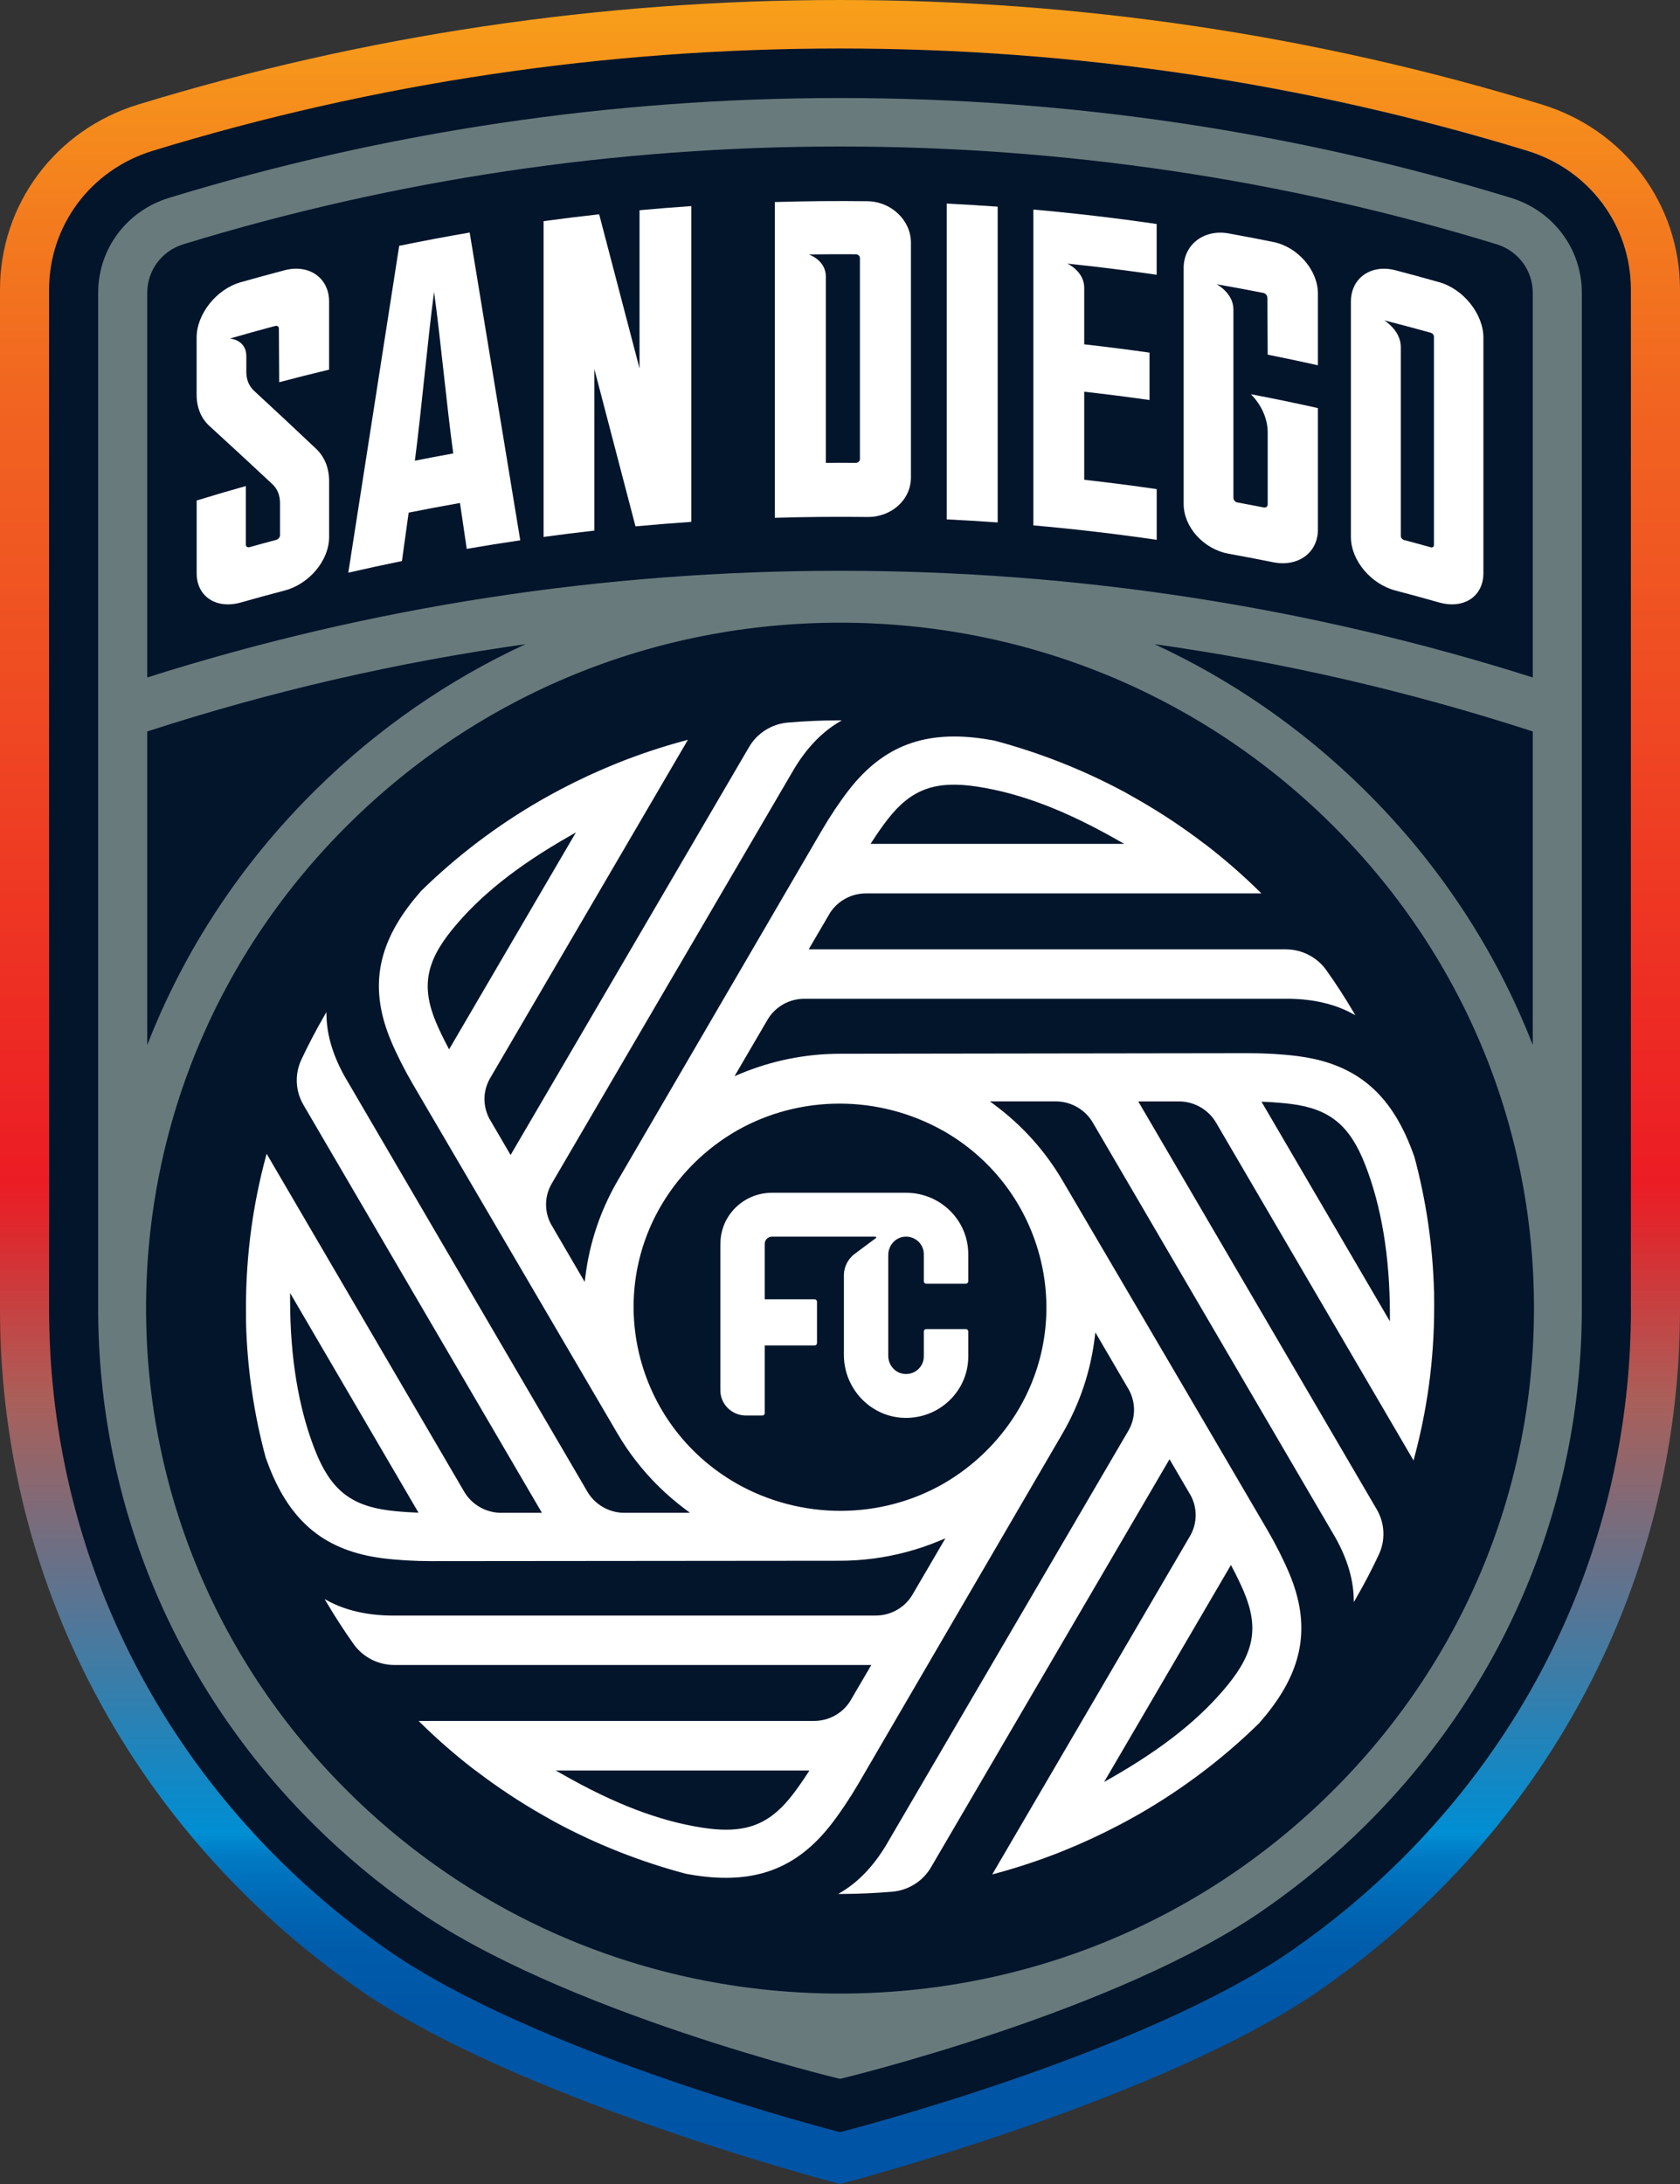 <svg width="120" height="156" viewBox="0 0 120 156" fill="none" xmlns="http://www.w3.org/2000/svg">
<rect x="0" y="0" width="120" height="156" fill="#333333" stroke="none"/>
<g clip-path="url(#clip0_28_280)">
<path d="M116.497 93.498V20.692C116.497 16.114 113.523 12.128 109.099 10.772C93.258 5.922 76.74 3.463 60.003 3.463C43.265 3.463 26.744 5.922 10.906 10.772C6.48 12.126 3.508 16.114 3.508 20.692V93.501C3.508 108.404 9.385 122.419 20.056 132.959C22.349 135.224 24.842 137.302 27.469 139.137C38.201 146.741 60.005 152.305 60.005 152.305C60.005 152.305 81.81 146.741 92.541 139.137C95.169 137.299 97.664 135.222 99.955 132.959C110.626 122.419 116.502 108.407 116.502 93.501L116.497 93.498Z" fill="#02152B"/>
<path d="M110.136 7.466C93.96 2.511 77.092 0 60 0C42.908 0 26.041 2.511 9.866 7.466C3.963 9.272 0 14.587 0 20.692V93.501C0 109.329 6.242 124.212 17.574 135.405C19.487 137.294 21.545 139.071 23.704 140.699C23.704 140.699 25.194 141.786 25.368 141.909L25.421 141.946C36.404 149.728 58.772 155.676 59.719 155.924L60 155.997L60.281 155.924C61.228 155.676 83.596 149.728 94.581 141.943L94.629 141.909C94.798 141.789 96.293 140.699 96.306 140.689C98.452 139.071 100.511 137.292 102.426 135.402C113.758 124.209 120 109.327 120 93.498V20.692C120 14.587 116.037 9.272 110.134 7.466H110.136ZM116.497 93.498C116.497 108.404 110.62 122.417 99.95 132.956C97.658 135.219 95.163 137.297 92.536 139.134C81.805 146.739 60 152.302 60 152.302C60 152.302 38.196 146.739 27.464 139.134C24.837 137.299 22.344 135.222 20.05 132.956C9.38 122.417 3.503 108.404 3.503 93.498V20.692C3.503 16.113 6.477 12.128 10.901 10.772C26.742 5.922 43.26 3.463 59.997 3.463C76.735 3.463 93.253 5.922 109.094 10.772C113.52 12.126 116.492 16.113 116.492 20.692V93.501L116.497 93.498Z" fill="url(#paint0_linear_28_280)"/>
<path d="M107.932 14.135C92.47 9.4 76.343 7.001 60 7.001C43.657 7.001 27.53 9.403 12.068 14.135C9.043 15.06 7.011 17.786 7.011 20.917V93.438C7.011 107.416 12.523 120.559 22.532 130.445C24.71 132.595 27.043 134.537 29.509 136.257C40.016 143.702 60 148.492 60 148.492C60 148.492 79.984 143.702 90.491 136.257C92.957 134.537 95.29 132.595 97.468 130.445C107.474 120.559 112.988 107.416 112.988 93.438V20.917C112.988 17.786 110.956 15.063 107.932 14.135ZM13.107 17.444C28.234 12.813 44.011 10.464 60 10.464C75.989 10.464 91.766 12.813 106.892 17.444C108.44 17.917 109.483 19.315 109.483 20.917V48.39C93.544 43.334 76.91 40.77 60 40.77C43.09 40.77 26.456 43.334 10.517 48.39V20.917C10.517 19.312 11.557 17.917 13.107 17.444ZM10.517 52.247C19.325 49.383 28.356 47.303 37.531 46.015C32.028 48.563 26.956 52.062 22.532 56.434C17.198 61.702 13.142 67.896 10.517 74.646V52.247ZM95.052 128.059C85.689 137.307 73.242 142.398 60 142.398C46.758 142.398 34.311 137.305 24.95 128.059C15.587 118.813 10.433 106.517 10.433 93.438C10.433 80.359 15.589 68.066 24.95 58.817C34.311 49.571 46.76 44.478 60 44.478C73.24 44.478 85.689 49.571 95.052 58.817C104.413 68.066 109.57 80.359 109.57 93.438C109.57 106.517 104.413 118.81 95.052 128.059ZM97.468 56.431C93.041 52.059 87.972 48.56 82.466 46.012C91.642 47.3 100.672 49.383 109.483 52.247V74.643C106.858 67.893 102.802 61.7 97.468 56.431Z" fill="#697A7C"/>
<path d="M19.921 23.47C19.929 24.826 19.936 25.945 19.944 27.301C21.13 26.987 22.318 26.689 23.506 26.402C23.506 24.777 23.506 23.151 23.506 21.526C23.506 19.858 22.08 18.844 20.328 19.304C19.283 19.579 18.238 19.864 17.195 20.159C15.452 20.653 14.044 22.443 14.044 24.108V28.192C14.044 29.102 14.364 29.883 14.952 30.421C16.449 31.788 17.952 33.176 19.46 34.587C19.809 34.913 20 35.386 20 35.922V38.232C20 38.376 19.878 38.522 19.73 38.562C19.095 38.731 18.46 38.904 17.828 39.082C17.68 39.123 17.558 39.042 17.558 38.899V34.718C16.383 35.047 15.214 35.392 14.047 35.75V40.948C14.047 42.615 15.454 43.529 17.198 43.036C18.241 42.74 19.283 42.455 20.331 42.181C22.082 41.721 23.508 40.033 23.508 38.366C23.508 37.028 23.508 35.687 23.508 34.349C23.508 33.437 23.183 32.63 22.585 32.062C21.098 30.654 19.616 29.269 18.137 27.905C17.785 27.581 17.595 27.11 17.595 26.572C17.595 26.117 17.595 25.898 17.595 25.44C17.595 24.293 16.484 24.175 16.41 24.186C16.407 24.186 16.404 24.186 16.404 24.186C16.404 24.186 16.404 24.186 16.407 24.186C16.407 24.186 16.407 24.186 16.41 24.186C17.489 23.872 18.569 23.572 19.653 23.284C19.802 23.245 19.923 23.326 19.923 23.47H19.921Z" fill="white"/>
<path d="M33.549 16.61C31.867 16.898 30.189 17.214 28.514 17.559C27.3 25.328 26.088 33.11 24.879 40.906C26.154 40.613 27.43 40.336 28.71 40.075C28.869 38.883 29.03 37.809 29.189 36.617C30.409 36.372 31.631 36.142 32.856 35.928C33.018 37.059 33.176 38.073 33.338 39.205C34.61 38.985 35.886 38.781 37.161 38.593C35.954 31.252 34.751 23.925 33.549 16.613V16.61ZM29.634 32.907C30.089 29.439 30.546 24.311 31.004 20.849C31.462 24.139 31.919 29.094 32.375 32.389C31.459 32.554 30.546 32.726 29.634 32.907Z" fill="white"/>
<path d="M38.825 15.797C40.148 15.617 41.471 15.452 42.797 15.306C43.757 18.967 44.718 22.639 45.681 26.319V15.016C46.911 14.904 48.144 14.804 49.377 14.721C49.377 22.239 49.377 29.758 49.377 37.276C48.049 37.367 46.72 37.475 45.392 37.597C44.411 33.842 43.432 30.095 42.453 26.358V37.901C41.243 38.036 40.034 38.188 38.828 38.353V15.797H38.825Z" fill="white"/>
<path d="M61.947 14.373C59.746 14.347 57.545 14.365 55.343 14.431V36.986C57.545 36.92 59.746 36.902 61.947 36.928C63.67 36.949 65.067 35.703 65.067 34.103V17.337C65.067 15.74 63.67 14.394 61.947 14.373ZM61.421 32.794C61.421 32.943 61.288 33.063 61.127 33.063C60.415 33.058 59.701 33.058 58.989 33.063V19.738C58.976 18.57 57.772 18.175 57.772 18.175C57.772 18.175 57.777 18.175 57.78 18.175C57.77 18.175 57.764 18.175 57.764 18.175C58.886 18.16 60.008 18.154 61.13 18.162C61.291 18.162 61.423 18.285 61.423 18.437V32.794H61.421Z" fill="white"/>
<path d="M67.623 37.098C68.837 37.158 70.052 37.231 71.263 37.318V14.762C70.049 14.676 68.837 14.601 67.623 14.543V37.098Z" fill="white"/>
<path d="M82.622 16.001C79.693 15.572 76.756 15.23 73.811 14.969C73.811 18.055 73.811 21.144 73.811 24.23C73.811 27.533 73.811 30.839 73.811 34.142C73.811 35.271 73.811 36.398 73.811 37.527C76.754 37.788 79.693 38.13 82.622 38.559C82.622 37.43 82.622 36.066 82.622 34.937C80.9 34.686 79.174 34.464 77.444 34.27V27.98C79.003 28.155 80.556 28.354 82.109 28.573V25.189C80.556 24.967 79 24.771 77.444 24.596V20.525C77.426 19.362 76.232 18.826 76.232 18.829C76.254 18.834 76.275 18.839 76.296 18.844C76.259 18.834 76.235 18.829 76.235 18.829C78.368 19.051 80.498 19.317 82.619 19.626C82.619 18.497 82.619 17.133 82.619 16.004L82.622 16.001Z" fill="white"/>
<path d="M90.525 21.251C90.533 22.691 90.541 23.893 90.549 25.333C91.748 25.571 92.944 25.825 94.137 26.091V20.974C94.137 19.31 92.711 17.637 90.943 17.282C89.882 17.067 88.821 16.866 87.758 16.673C85.985 16.354 84.546 17.478 84.546 19.142V35.995C84.546 37.66 85.987 39.233 87.758 39.552C88.821 39.743 89.882 39.947 90.943 40.161C92.711 40.516 94.137 39.492 94.137 37.825V29.149C92.547 28.793 90.951 28.464 89.35 28.158C90.112 28.929 90.549 29.925 90.549 30.876V36.032C90.549 36.181 90.419 36.278 90.261 36.246C89.639 36.123 89.014 36.006 88.39 35.891C88.231 35.862 88.102 35.716 88.102 35.567V22.111C88.102 20.925 86.898 20.3 86.898 20.303C86.9 20.303 86.906 20.303 86.908 20.305C86.903 20.305 86.898 20.303 86.898 20.303C88.012 20.496 89.123 20.703 90.234 20.922C90.393 20.953 90.52 21.1 90.522 21.249L90.525 21.251Z" fill="white"/>
<path d="M102.794 20.156C101.76 19.863 100.725 19.579 99.685 19.307C97.926 18.847 96.494 19.863 96.494 21.536V38.355C96.494 40.03 97.926 41.724 99.685 42.184C100.722 42.455 101.76 42.737 102.794 43.033C104.546 43.529 105.958 42.612 105.958 40.937V24.118C105.958 22.445 104.546 20.65 102.794 20.154V20.156ZM102.424 38.938C102.424 39.058 102.32 39.126 102.196 39.092C101.561 38.914 100.923 38.742 100.288 38.572C100.161 38.538 100.058 38.413 100.058 38.292C100.058 33.63 100.058 29.444 100.058 24.784C100.058 23.598 98.87 22.879 98.87 22.882C99.981 23.164 101.09 23.459 102.196 23.768C102.323 23.804 102.424 23.93 102.424 24.05V38.94V38.938Z" fill="white"/>
<path d="M102.429 92.231C102.344 88.998 101.871 85.768 101.027 82.624C100.95 82.407 100.863 82.172 100.77 81.937C100.487 81.213 100.167 80.547 99.823 79.959C98.27 77.301 96.007 75.864 92.703 75.438C91.674 75.304 90.406 75.228 89.224 75.228L60.032 75.268C57.545 75.268 55.129 75.756 52.848 76.71L52.467 76.87L54.867 72.764C55.431 71.873 56.399 71.34 57.468 71.34H92.142C93.843 71.374 95.322 71.719 96.537 72.37L96.812 72.516L96.653 72.249C96.06 71.246 95.417 70.253 94.743 69.304C94.079 68.369 92.991 67.809 91.835 67.809H57.764L59.294 65.194C59.862 64.331 60.82 63.814 61.857 63.814H61.892C61.905 63.814 61.916 63.814 61.929 63.814H90.099L89.948 63.665C88.739 62.476 87.438 61.342 86.072 60.294L86.006 60.252C84.482 59.086 82.871 58.02 81.217 57.077C80.929 56.912 80.643 56.753 80.357 56.591C77.41 55.002 74.266 53.76 71.009 52.895C70.806 52.859 70.586 52.82 70.361 52.786C66.096 52.13 63.096 53.256 60.627 56.436C59.997 57.246 59.296 58.294 58.704 59.308L44.141 84.297C42.9 86.424 42.117 88.734 41.815 91.162L41.765 91.567L39.368 87.461C38.865 86.534 38.883 85.436 39.418 84.527L56.759 54.861C57.64 53.418 58.685 52.326 59.862 51.615L60.13 51.453H59.818C58.637 51.458 57.444 51.513 56.275 51.612C55.121 51.712 54.089 52.362 53.51 53.35L36.471 82.501L34.944 79.885C34.478 78.984 34.494 77.933 34.986 77.053L35.076 76.898L49.136 52.843L48.932 52.898C47.279 53.34 45.633 53.891 44.04 54.531L43.971 54.56C42.654 55.093 41.344 55.7 40.079 56.366L40.058 56.376C39.622 56.606 39.209 56.834 38.791 57.069L38.614 57.171C35.494 58.969 32.623 61.146 30.078 63.641C29.925 63.816 29.761 64.01 29.599 64.208C26.892 67.527 26.379 70.66 27.932 74.358C28.329 75.302 28.895 76.425 29.488 77.439L44.106 102.396C44.911 103.771 45.895 105.036 47.027 106.154C47.62 106.74 48.271 107.299 48.959 107.814L49.287 108.059H44.551C43.479 108.041 42.484 107.458 41.953 106.544L24.62 76.891C23.794 75.414 23.358 73.972 23.321 72.607L23.313 72.296L23.157 72.566C22.572 73.582 22.021 74.63 21.527 75.686C21.04 76.721 21.095 77.928 21.672 78.916L38.709 108.059H35.724C34.658 108.03 33.669 107.445 33.145 106.53L19.045 82.412L18.989 82.616C18.537 84.297 18.188 86.019 17.952 87.733C17.698 89.604 17.569 91.499 17.569 93.365C17.569 93.746 17.569 94.125 17.574 94.501C17.658 97.734 18.129 100.964 18.976 104.108C19.053 104.325 19.14 104.56 19.233 104.798C20.791 108.773 23.278 110.777 27.3 111.3C28.326 111.433 29.594 111.509 30.779 111.509L59.971 111.483C61.577 111.483 63.178 111.274 64.728 110.863C65.538 110.649 66.353 110.372 67.149 110.04L67.528 109.881L65.136 113.973C64.575 114.864 63.604 115.397 62.54 115.397H27.856C26.154 115.363 24.675 115.018 23.463 114.368L23.188 114.221L23.347 114.488C23.94 115.489 24.583 116.482 25.257 117.433C25.921 118.369 27.009 118.928 28.165 118.928H62.236L60.706 121.544C60.14 122.409 59.18 122.924 58.143 122.924H58.111C58.095 122.924 58.084 122.924 58.071 122.924H29.901L30.052 123.073C31.261 124.262 32.562 125.396 33.928 126.444L33.994 126.485C35.518 127.648 37.129 128.717 38.786 129.661C39.071 129.823 39.354 129.982 39.638 130.141C42.588 131.733 45.734 132.977 48.996 133.842C49.197 133.878 49.419 133.918 49.644 133.952C53.909 134.608 56.91 133.481 59.378 130.301C60.008 129.488 60.709 128.443 61.302 127.429L75.865 102.441C77.106 100.313 77.889 98.003 78.19 95.576L78.24 95.171L80.64 99.279C81.14 100.206 81.122 101.301 80.59 102.208L63.249 131.871C62.365 133.314 61.32 134.409 60.143 135.12L59.876 135.282H60.191C61.368 135.277 62.559 135.222 63.733 135.122C64.887 135.023 65.919 134.372 66.498 133.382L83.537 104.231L85.067 106.847C85.546 107.772 85.514 108.859 84.98 109.755C84.972 109.771 84.966 109.781 84.958 109.792L70.874 133.886L71.081 133.831C72.734 133.387 74.383 132.838 75.981 132.193L76.042 132.167C77.359 131.634 78.664 131.027 79.923 130.366L79.981 130.337C80.405 130.115 80.823 129.885 81.222 129.658L81.389 129.564C84.514 127.763 87.387 125.587 89.938 123.086C90.091 122.911 90.253 122.717 90.417 122.519C93.124 119.197 93.639 116.066 92.084 112.369C91.687 111.425 91.121 110.301 90.528 109.287C85.837 101.259 76.912 86.058 75.902 84.336C74.661 82.219 73.026 80.395 71.038 78.916L70.708 78.67H75.46C76.529 78.689 77.526 79.269 78.058 80.186L95.394 109.841C96.219 111.318 96.656 112.761 96.693 114.125L96.701 114.436L96.857 114.166C97.444 113.153 97.992 112.102 98.487 111.046C98.973 110.011 98.918 108.804 98.341 107.816L81.304 78.673H84.289C85.355 78.702 86.345 79.287 86.869 80.202L100.968 104.32L101.021 104.116C101.474 102.433 101.823 100.705 102.061 98.989C102.315 97.12 102.442 95.228 102.442 93.365C102.442 92.983 102.442 92.604 102.437 92.225M99.28 94.384L90.107 78.694L90.359 78.704C91.044 78.733 91.697 78.788 92.245 78.858C94.986 79.214 96.412 80.385 97.508 83.183C98.68 86.176 99.275 89.774 99.278 93.874V94.384H99.28ZM67.369 80.766C70.777 82.71 73.216 85.857 74.24 89.625C74.571 90.846 74.74 92.108 74.745 93.373C74.745 97.253 73.203 100.915 70.403 103.679C69.499 104.573 68.477 105.349 67.371 105.987C65.154 107.252 62.617 107.918 60.029 107.918C57.441 107.918 54.875 107.247 52.631 105.976C49.224 104.032 46.784 100.888 45.76 97.12C45.429 95.9 45.26 94.637 45.255 93.373C45.255 89.492 46.797 85.831 49.596 83.066C50.501 82.172 51.523 81.396 52.629 80.761C54.888 79.472 57.426 78.83 59.971 78.83C62.516 78.83 65.08 79.478 67.369 80.771M69.821 56.191C72.912 56.666 76.1 57.884 79.855 60.022L80.302 60.275H62.185L62.32 60.066C62.688 59.497 63.061 58.964 63.4 58.53C65.08 56.363 66.821 55.728 69.821 56.191ZM31.152 73.044C30.094 70.522 30.406 68.716 32.314 66.38C34.274 63.976 36.936 61.856 40.691 59.714L41.138 59.457L32.078 74.954L31.962 74.732C31.644 74.128 31.364 73.546 31.152 73.041M29.893 108.049L29.642 108.038C28.956 108.01 28.303 107.955 27.755 107.884C25.014 107.529 23.588 106.358 22.492 103.559C21.32 100.564 20.725 96.969 20.722 92.868V92.359L29.893 108.049ZM57.815 126.465L57.68 126.674C57.309 127.246 56.936 127.779 56.6 128.21C55.232 129.974 53.859 130.693 51.861 130.693C51.351 130.693 50.8 130.646 50.176 130.549C47.086 130.074 43.897 128.856 40.143 126.718L39.696 126.465H57.815ZM78.865 127.283L87.924 111.786L88.041 112.008C88.358 112.612 88.639 113.197 88.85 113.699C89.911 116.221 89.597 118.026 87.689 120.363C85.728 122.769 83.067 124.886 79.312 127.029L78.865 127.285V127.283Z" fill="white"/>
<path d="M51.454 88.839V99.305C51.454 100.3 52.271 101.108 53.279 101.108H54.449C54.547 101.108 54.626 101.03 54.626 100.933V96.106H58.18C58.278 96.106 58.357 96.028 58.357 95.931V92.981C58.357 92.884 58.278 92.805 58.18 92.805H54.626V88.839C54.626 88.561 54.854 88.334 55.137 88.334H62.532C62.585 88.334 62.609 88.402 62.566 88.433L61.058 89.555C60.587 89.905 60.302 90.446 60.278 91.026V96.783C60.278 99.158 62.146 101.186 64.548 101.275C67.075 101.369 69.162 99.368 69.162 96.89V95.108C69.162 95.011 69.083 94.933 68.985 94.933H66.165C66.067 94.933 65.987 95.011 65.987 95.108V96.89C65.987 97.638 65.323 98.233 64.551 98.134C63.91 98.053 63.447 97.483 63.447 96.846V89.641C63.447 88.985 63.932 88.4 64.593 88.337C65.35 88.266 65.987 88.852 65.987 89.586V91.52C65.987 91.617 66.067 91.695 66.165 91.695H68.985C69.083 91.695 69.162 91.617 69.162 91.52V89.586C69.162 87.163 67.173 85.198 64.72 85.198H55.139C53.105 85.198 51.459 86.826 51.459 88.833" fill="white"/>
</g>
<defs>
<linearGradient id="paint0_linear_28_280" x1="60" y1="-1.069" x2="60" y2="154.299" gradientUnits="userSpaceOnUse">
<stop stop-color="#F8A21A"/>
<stop offset="0.11" stop-color="#F37B1E"/>
<stop offset="0.2" stop-color="#F16221"/>
<stop offset="0.25" stop-color="#F05A22"/>
<stop offset="0.55" stop-color="#EC1C24"/>
<stop offset="0.58" stop-color="#D92E32"/>
<stop offset="0.65" stop-color="#AA5F59"/>
<stop offset="0.83" stop-color="#0E89C8"/>
<stop offset="0.85" stop-color="#008ED3"/>
<stop offset="0.86" stop-color="#007BC4"/>
<stop offset="0.88" stop-color="#0069B6"/>
<stop offset="0.9" stop-color="#005DAC"/>
<stop offset="0.93" stop-color="#0056A6"/>
<stop offset="1" stop-color="#0054A5"/>
</linearGradient>
<clipPath id="clip0_28_280">
<rect width="120" height="156" fill="white"/>
</clipPath>
</defs>
</svg>
